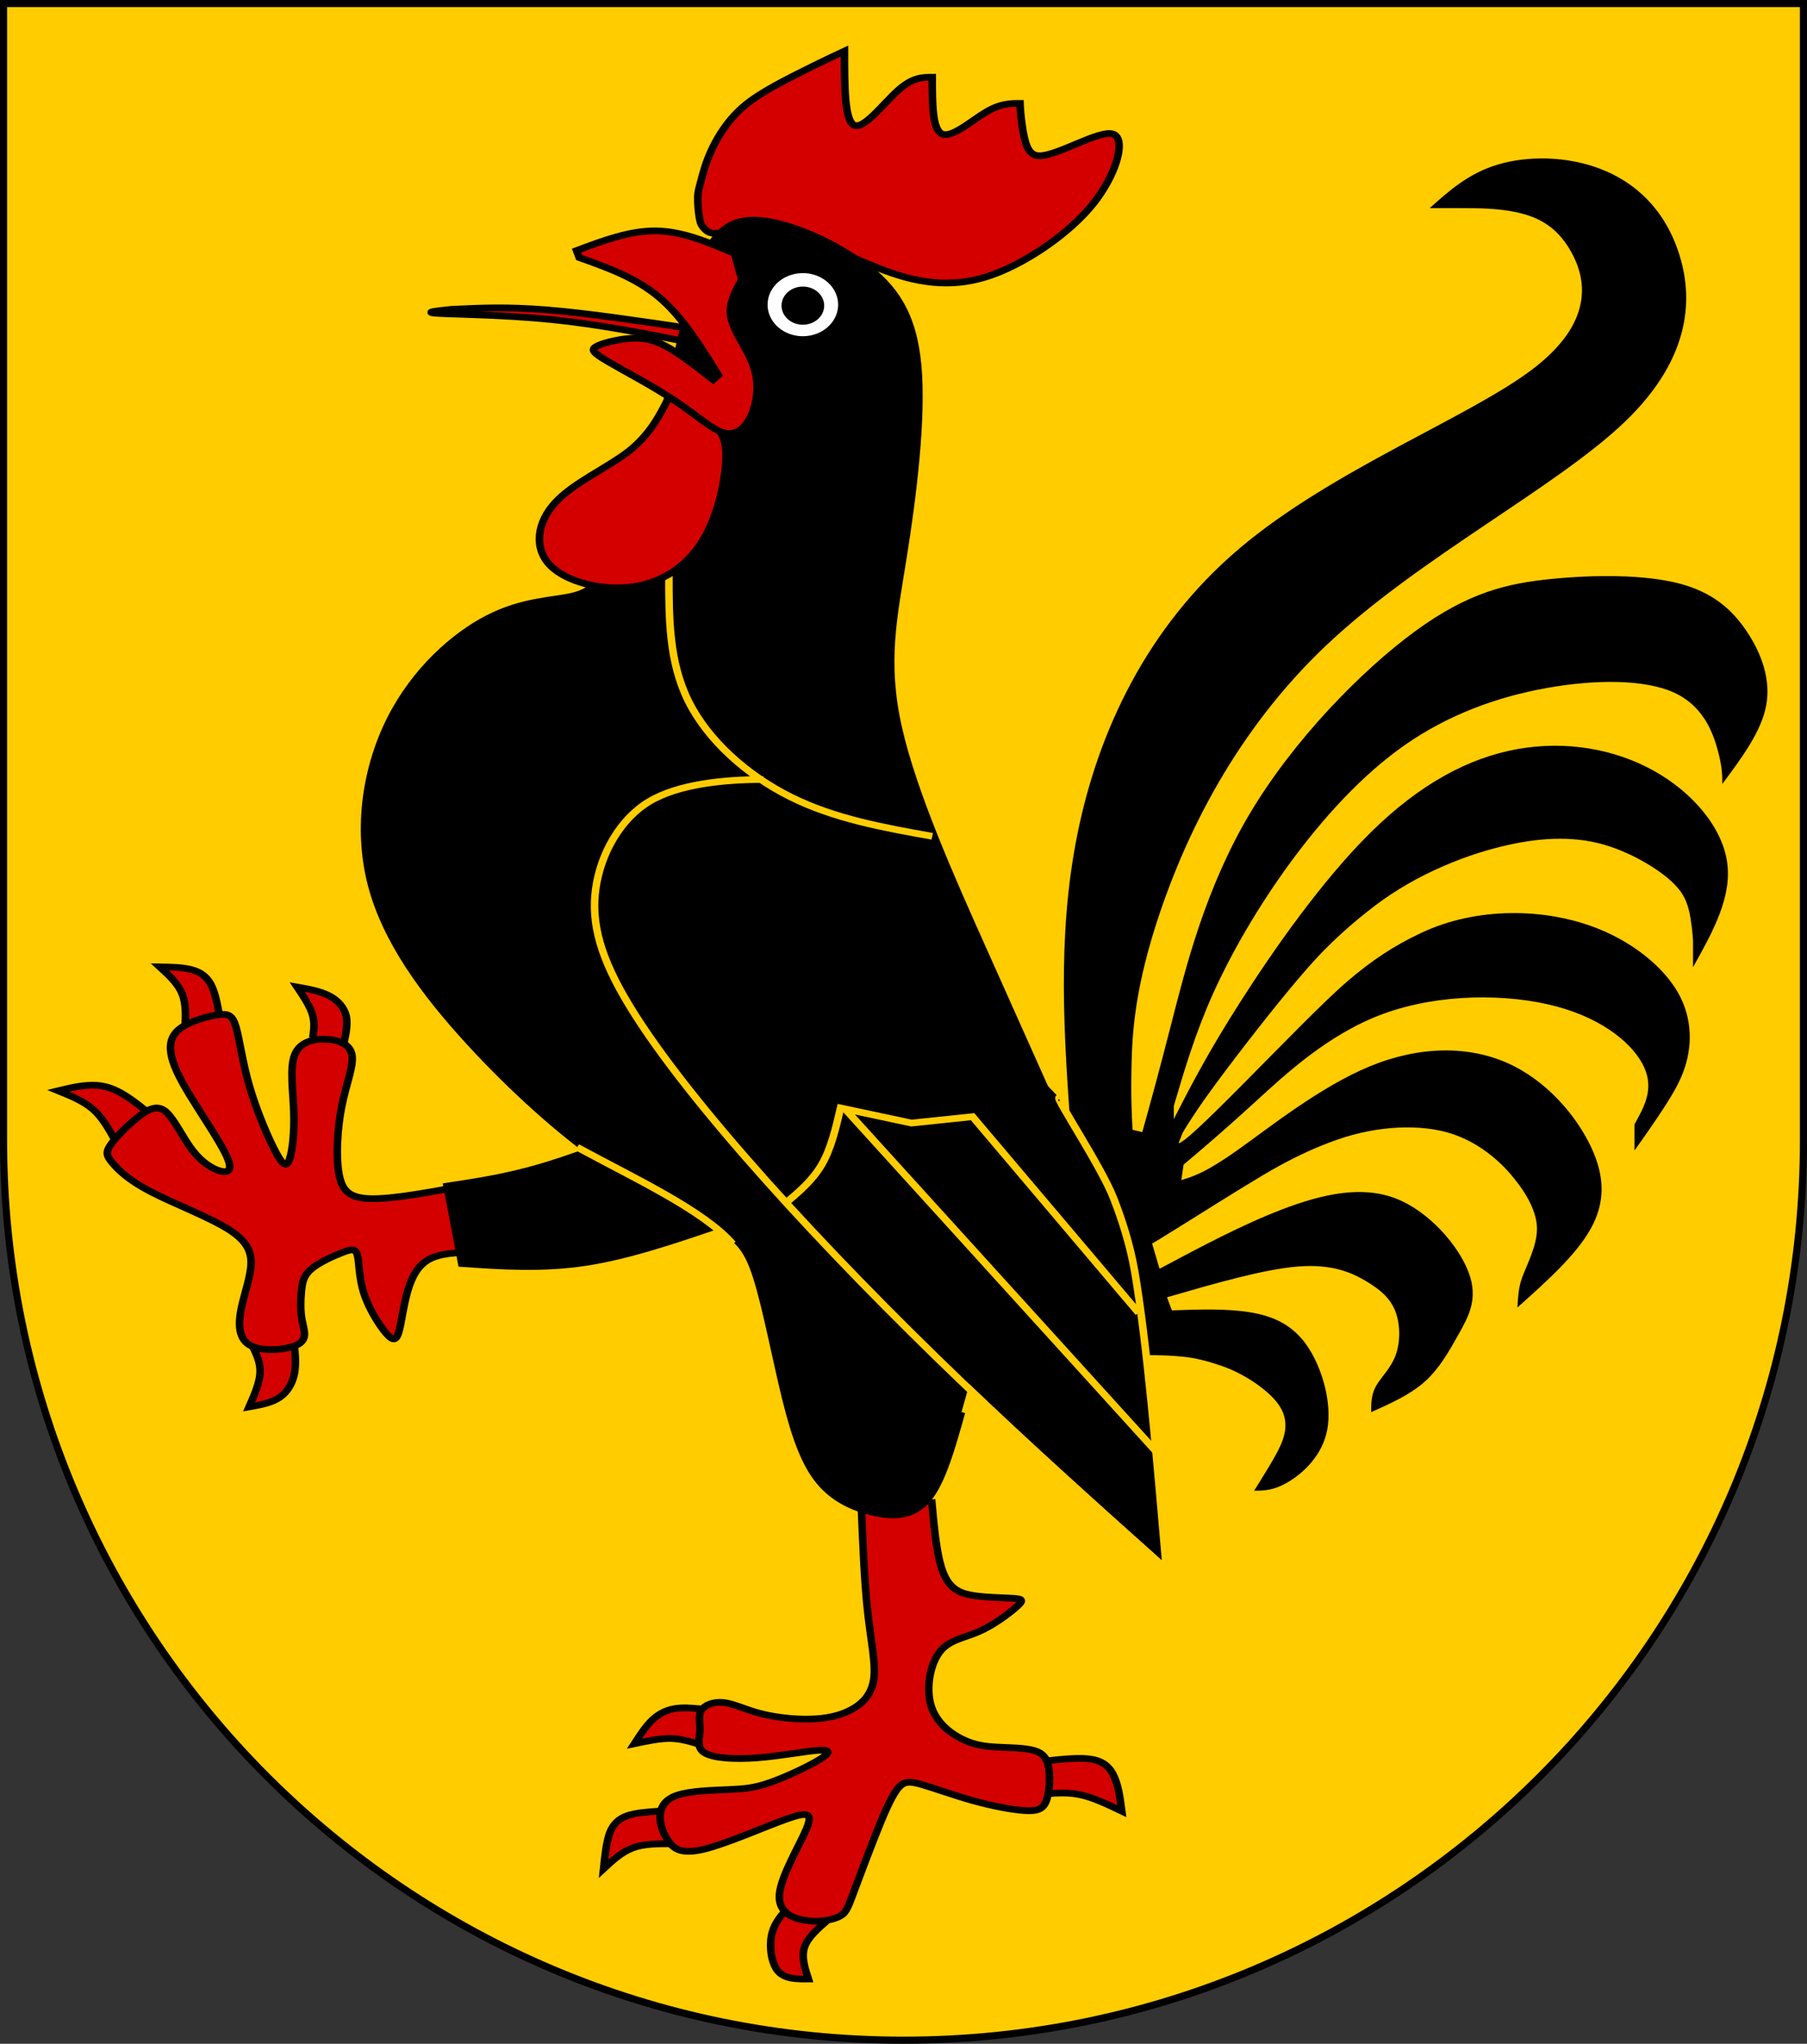 <?xml version="1.0" encoding="UTF-8" standalone="no"?>
<!-- Created with Inkscape (http://www.inkscape.org/) -->

<svg
   xmlns:dc="http://purl.org/dc/elements/1.1/"
   xmlns:cc="http://creativecommons.org/ns#"
   xmlns:rdf="http://www.w3.org/1999/02/22-rdf-syntax-ns#"
   xmlns:svg="http://www.w3.org/2000/svg"
   xmlns="http://www.w3.org/2000/svg"
   xmlns:sodipodi="http://sodipodi.sourceforge.net/DTD/sodipodi-0.dtd"
   xmlns:inkscape="http://www.inkscape.org/namespaces/inkscape"
   version="1.1"
   width="763"
   height="863"
   id="svg2"
   inkscape:version="0.47 r22583"
   sodipodi:docname="Wappen Familie Torbelstein.svg">
  <rect width="100%" height="100%" fill="#333333" stroke="none"/>
  <sodipodi:namedview
     pagecolor="#ffffff"
     bordercolor="#666666"
     borderopacity="1"
     objecttolerance="10"
     gridtolerance="10"
     guidetolerance="10"
     inkscape:pageopacity="0"
     inkscape:pageshadow="2"
     inkscape:window-width="1186"
     inkscape:window-height="998"
     id="namedview2886"
     showgrid="false"
     inkscape:zoom="0.54692932"
     inkscape:cx="357.50841"
     inkscape:cy="502.56059"
     inkscape:window-x="-4"
     inkscape:window-y="-4"
     inkscape:window-maximized="1"
     inkscape:current-layer="svg2" />
  <defs
     id="defs4">
    <inkscape:perspective
       sodipodi:type="inkscape:persp3d"
       inkscape:vp_x="0 : 431.5 : 1"
       inkscape:vp_y="0 : 1000 : 0"
       inkscape:vp_z="763.00006 : 431.5 : 1"
       inkscape:persp3d-origin="381.50003 : 287.66667 : 1"
       id="perspective2890" />
    <inkscape:perspective
       id="perspective3053"
       inkscape:persp3d-origin="0.5 : 0.33333333 : 1"
       inkscape:vp_z="1 : 0.5 : 1"
       inkscape:vp_y="0 : 1000 : 0"
       inkscape:vp_x="0 : 0.5 : 1"
       sodipodi:type="inkscape:persp3d" />
    <clipPath
       id="clippath">
      <path
         d="m 360,4140 a 3240,3240 0 0 0 6480,0 l 0,-3870 -6480,0 0,3870 z"
         id="path2978" />
    </clipPath>
  </defs>
  <path
     style="fill:#ffcc00;fill-opacity:1;stroke:#000000;stroke-width:3;stroke-miterlimit:4;stroke-opacity:1;stroke-dasharray:none"
     id="path2850"
     d="m 1.5,1.5 0,480 c 0,209.868 170.132,380 380,380 209.868,0 380,-170.132 380,-380 l 0,-480 L 1.5,1.5 z" />
  <g
     id="g3957"
     transform="matrix(1.088,0,0,0.973,-31.856,12.237)">
    <path
       style="fill:#d40000;stroke:#000000;stroke-width:2.916;stroke-miterlimit:4;stroke-opacity:1;stroke-dasharray:none"
       d="m 300.992,744.537 c -3.659,-1.262 -7.318,-2.524 -11.567,-2.651 -4.247,0 -9.085,1.136 -13.921,2.272 2.187,-3.786 4.375,-7.573 6.898,-10.265 2.524,-2.693 5.383,-4.291 8.537,-4.922 3.154,-0.631 6.604,-0.295 10.053,0.042"
       class="Gold Rand2"
       id="klaue-5" />
    <path
       style="fill:#d40000;stroke:#000000;stroke-width:2.916;stroke-miterlimit:4;stroke-opacity:1;stroke-dasharray:none"
       d="m 284.841,773.44 c -4.375,0.337 -8.748,0.673 -12.028,1.935 -3.281,1.262 -5.469,3.451 -6.898,7.447 -1.303,3.997 -1.851,9.803 -2.397,15.609 3.491,-3.619 6.981,-7.236 11.335,-9.046 4.353,-1.809 9.569,-1.809 14.784,-1.809"
       class="Gold Rand2"
       id="klaue-6" />
    <path
       style="fill:#d40000;stroke:#000000;stroke-width:2.916;stroke-miterlimit:4;stroke-opacity:1;stroke-dasharray:none"
       d="m 435.497,765.867 c 4.375,-0.337 8.748,-0.673 13.606,0.589 4.858,1.262 10.2,4.122 15.541,6.983 -0.631,-5.386 -1.262,-10.77 -2.902,-14.809 -1.514,-4.039 -4.038,-6.732 -8.601,-7.679 -4.563,-0.947 -11.167,-0.146 -17.77,0.653"
       class="Gold Rand2"
       id="klaue-7" />
    <path
       style="fill:#d40000;stroke:#000000;stroke-width:2.916;stroke-miterlimit:4;stroke-opacity:1;stroke-dasharray:none"
       d="m 334.555,815.974 c -2.524,3.282 -5.047,6.563 -5.889,11.633 -0.84,5.069 0,11.927 2.608,15.335 2.734,3.408 7.234,3.365 11.734,3.323 -1.388,-4.755 -2.776,-9.508 -1.514,-13.779 1.262,-4.27 5.173,-8.056 9.085,-11.843"
       class="Gold Rand2"
       id="klaue-8" />
    <path
       style="fill:#d40000;stroke:#000000;stroke-width:2.916;stroke-miterlimit:4;stroke-opacity:1;stroke-dasharray:none"
       d="m 363.576,641.924 c 0.589,16.071 1.177,32.143 2.439,44.933 1.262,12.789 3.197,22.298 2.397,29.071 -0.799,6.774 -4.332,10.813 -8.748,13.463 -4.416,2.651 -9.716,3.913 -16.025,4.081 -6.309,0.169 -13.627,-0.757 -19.473,-2.481 -5.847,-1.725 -10.22,-4.25 -14.132,-4.713 -3.911,-0.462 -7.361,1.136 -8.623,3.492 -1.262,2.356 -0.336,5.469 -0.505,8.92 -0.168,3.449 -1.43,7.236 1.893,9.466 3.324,2.229 11.23,2.903 20.231,2.146 9,-0.757 19.094,-2.946 23.974,-3.282 4.878,-0.337 4.542,1.178 0.126,4.165 -4.416,2.986 -12.913,7.447 -19.053,9.845 -6.141,2.398 -9.926,2.734 -16.109,3.029 -6.183,0.294 -14.763,0.547 -19.81,2.44 -5.047,1.893 -6.561,5.427 -6.687,9.087 -0.126,3.66 1.136,7.447 3.154,10.728 2.019,3.282 4.795,6.058 13.753,3.66 8.959,-2.398 24.1,-9.971 32.469,-13.253 8.371,-3.282 9.968,-2.272 7.318,4.67 -2.65,6.942 -9.547,19.816 -10.347,27.683 -0.799,7.868 4.501,10.728 9.674,11.696 5.173,0.968 10.22,0.042 13.081,-1.388 2.859,-1.43 3.533,-3.366 5.593,-9.508 2.06,-6.143 5.51,-16.493 8.665,-25.454 3.154,-8.961 6.014,-16.534 8.537,-20.321 2.524,-3.786 4.711,-3.786 9.589,-2.23 4.879,1.557 12.45,4.67 20.021,7.026 7.571,2.356 15.141,3.954 20.021,4.291 4.878,0.337 7.066,-0.589 8.328,-4.207 1.262,-3.619 1.597,-9.929 0.967,-14.221 -0.631,-4.291 -2.228,-6.563 -5.846,-7.699 -3.618,-1.136 -9.253,-1.136 -14.132,-1.43 -4.879,-0.295 -9,-0.883 -13.753,-3.534 -4.753,-2.651 -10.136,-7.363 -12.028,-14.767 -1.893,-7.405 -0.295,-17.502 3.364,-22.888 3.659,-5.384 9.38,-6.058 15.226,-8.918 5.846,-2.861 11.819,-7.91 14.637,-10.728 2.818,-2.82 2.482,-3.408 -0.842,-3.703 -3.322,-0.294 -9.631,-0.294 -14.972,-1.093 -5.342,-0.8 -9.716,-2.398 -12.408,-9.509 -2.691,-7.11 -3.701,-19.731 -4.71,-32.353"
       class="Rot Rand2"
       id="fuss-1" />
    <path
       style="fill:#d40000;stroke:#000000;stroke-width:2.916;stroke-miterlimit:4;stroke-opacity:1;stroke-dasharray:none"
       d="m 425.15,32.305 c -3.785,0 -7.571,0 -13.249,3.786 -5.678,3.786 -13.249,11.359 -17.034,9.466 -3.785,-1.893 -3.785,-13.253 -3.785,-24.612 -3.785,0 -7.571,0 -13.249,5.68 -5.678,5.68 -13.249,17.039 -17.034,15.146 -3.785,-1.893 -3.785,-17.039 -3.785,-32.185 0,0 -8.441,4.339 -18.818,10.227 -10.376,5.888 -16.59,10.045 -20.928,14.385 -4.338,4.339 -7.746,9.558 -10.306,14.883 -2.561,5.325 -3.967,9.981 -4.835,13.515 -0.868,3.534 -1.378,5.605 -1.727,7.3 -0.351,1.695 -0.459,4.017 -0.165,7.846 0.294,3.828 0.749,6.137 1.199,7.073 0.45,0.937 1.004,1.694 1.871,2.561 0.868,0.868 2.132,1.349 3.713,1.321 1.58,-0.028 3.267,-0.56 4.867,-1.448 1.6,-0.886 3.429,-2.303 6.474,-3.035 3.045,-0.731 6.954,-0.635 12.158,1.101 5.205,1.735 12.734,5.454 21.344,9.729 8.609,4.275 17.14,8.494 24.08,11.097 6.94,2.603 13.66,4.106 20.557,4.106 6.897,0 13.117,-1.503 19.189,-4.106 6.072,-2.603 13.197,-6.822 20.294,-12.409 7.097,-5.586 13.221,-11.809 17.559,-17.882 4.338,-6.073 7.746,-13.201 9.258,-19.252 1.512,-6.049 0.915,-10.172 -1.687,-11.04 -2.602,-0.868 -7.725,1.348 -13.511,4.049 -5.785,2.701 -11.346,5.417 -14.879,5.417 -3.533,0 -5.149,-3.087 -6.266,-9.825 C 425.338,38.462 425.15,32.305 425.15,32.305 z"
       class="Rot Rand2"
       id="kamm-1" />
    <path
       style="fill:#d40000;stroke:#000000;stroke-width:2.916;stroke-miterlimit:4;stroke-opacity:1;stroke-dasharray:none"
       d="m 297.335,130.007 c -20.256,-3.366 -40.512,-6.731 -55.993,-8.119 -15.479,-1.388 -26.185,-0.8 -36.888,-0.211 -5.763,0.673 -11.529,1.347 -4.941,1.767 6.588,0.42 25.525,0.589 44.052,2.692 18.527,2.104 36.644,6.143 54.758,10.182"
       class="Rot Rand1"
       id="zunge-1" />
    <path
       style="fill:#000000;stroke:none"
       d="m 456.063,577.175 c 0,0 0.954,-0.287 3.891,-0.754 2.939,-0.467 7.317,-0.887 15.414,-0.887 8.097,0 14.403,0.678 17.78,1.45 3.375,0.774 6.52,1.764 10.569,3.346 4.048,1.581 8.275,3.982 12.133,6.866 3.857,2.884 6.839,5.864 8.728,8.448 1.889,2.585 3.06,5.282 3.433,8.262 0.373,2.979 -0.091,5.865 -1.036,8.777 -0.945,2.912 -2.613,6.403 -5.562,11.881 -2.947,5.479 -5.416,9.787 -5.416,9.787 3.785,0 7.571,0 13.249,-3.786 5.678,-3.786 13.249,-11.359 15.141,-22.719 1.893,-11.359 -1.893,-26.505 -7.571,-35.971 -5.678,-9.466 -13.249,-13.253 -22.355,-14.935 -9.105,-1.684 -19.747,-1.262 -30.387,-0.842 l -1.893,-5.68 c 18.842,-6.1 37.685,-12.201 50.891,-13.357 13.207,-1.157 20.778,2.629 26.456,6.416 5.678,3.786 9.463,7.573 11.356,13.253 1.893,5.68 1.893,13.253 0,18.932 -1.893,5.68 -5.678,9.466 -7.571,13.253 -1.893,3.786 -1.893,7.573 -1.893,11.359 7.571,-3.786 15.141,-7.573 20.819,-13.253 5.678,-5.68 9.463,-13.253 13.249,-20.825 3.785,-7.573 7.571,-15.146 3.785,-26.505 -3.785,-11.359 -15.141,-26.505 -28.39,-32.185 -13.249,-5.68 -28.39,-1.893 -44.036,4.775 -15.52,6.669 -31.544,16.219 -47.569,25.769 l -2.902,-11.107 c 0,0 -0.729,0.572 0.102,0.091 0.832,-0.481 3.641,-2.341 15.922,-10.945 12.281,-8.604 25.707,-18.036 33.379,-22.731 7.67,-4.657 14.369,-8.127 22.244,-11.242 7.875,-3.114 16.04,-4.911 23.945,-5.328 7.905,-0.417 14.529,0.584 19.734,2.32 5.205,1.735 10.018,4.548 14.354,8.098 4.335,3.549 7.649,7.3 10.251,10.834 2.602,3.534 5.009,7.285 6.783,11.359 1.775,4.074 2.68,7.825 2.68,11.359 0,3.534 -0.905,7.285 -2.155,11.097 -1.249,3.812 -2.655,7.126 -3.523,9.729 -0.868,2.603 -1.287,4.892 -1.567,7.976 -0.279,3.083 -0.326,5.277 -0.326,5.277 11.356,-11.359 22.712,-22.719 28.39,-34.078 5.678,-11.359 5.678,-22.719 0,-35.971 -5.678,-13.253 -17.034,-28.398 -32.175,-35.971 -15.141,-7.573 -34.068,-7.573 -53.457,1.347 -19.388,8.918 -39.241,26.758 -51.522,36.476 -12.281,9.719 -16.992,11.316 -21.702,12.916 l 0.883,-6.689 c 7.612,-7.194 15.226,-14.389 27.359,-26.779 12.134,-12.389 28.79,-29.976 50.366,-38.768 21.576,-8.793 48.074,-8.793 67,-3.114 18.927,5.68 30.283,17.039 34.068,26.505 3.785,9.466 0,17.039 -3.785,24.612 l 0,11.359 c 0,0 4.198,-6.439 9.246,-14.852 5.048,-8.412 7.945,-14.02 9.68,-19.226 1.735,-5.206 2.736,-10.928 2.474,-17.039 -0.262,-6.111 -1.765,-11.833 -4.367,-17.039 -2.602,-5.206 -6.82,-10.928 -13.011,-16.409 -6.192,-5.483 -13.568,-10.001 -21.646,-13.125 -8.077,-3.124 -18.451,-5.47 -30.377,-5.305 -11.928,0.165 -23.848,2.871 -34.604,8.502 -10.757,5.63 -19.354,12.035 -28.69,20.967 -9.337,8.932 -25.229,27.374 -40.875,45.002 -15.646,17.628 -20.472,22.309 -22.712,24.115 -2.24,1.807 -2.019,1.128 -2.019,1.128 l 1.514,-4.291 c 0,0 0.64,-1.422 3.737,-6.737 3.099,-5.314 8.291,-13.709 20.489,-31.38 12.198,-17.67 23.157,-32.523 29.589,-39.918 6.431,-7.394 12.595,-13.533 20.672,-20.454 8.078,-6.923 17.265,-12.729 26.742,-17.322 9.478,-4.594 18.009,-7.406 24.949,-9.142 6.94,-1.735 13.66,-2.736 20.294,-2.736 6.634,0 12.354,1.001 17.559,2.736 5.205,1.735 10.924,4.548 16.247,8.098 5.323,3.549 9.542,7.3 12.143,10.834 2.602,3.534 3.862,7.209 4.7,12.817 0.837,5.609 0.978,9.902 0.978,9.902 l 0,11.359 c 7.571,-15.146 15.141,-30.292 13.249,-45.437 -1.893,-15.146 -13.249,-30.292 -28.39,-39.758 -15.141,-9.466 -34.068,-13.253 -52.994,-9.466 -18.927,3.786 -37.853,15.146 -56.78,35.971 -18.927,20.825 -37.853,51.117 -50.618,73.457 -12.764,22.34 -19.368,36.729 -25.971,51.117 l 0,-5.68 c 4.122,-15.651 8.243,-31.301 15.267,-48.845 7.15,-17.67 17.202,-37.233 29.799,-56.544 12.596,-19.185 27.738,-38.117 44.771,-51.37 17.034,-13.253 35.961,-20.825 54.887,-24.612 18.927,-3.786 37.853,-3.786 49.209,1.893 11.356,5.68 15.141,17.039 17.034,24.612 1.893,7.573 1.893,11.359 1.893,15.146 7.571,-11.359 15.141,-22.719 17.034,-34.078 1.893,-11.359 -1.893,-22.719 -7.571,-32.185 -5.678,-9.466 -13.249,-17.039 -26.497,-20.825 -13.249,-3.786 -32.175,-3.786 -49.209,-1.893 -17.034,1.893 -32.175,5.68 -52.994,22.719 -20.819,17.039 -47.316,47.331 -64.35,79.516 -17.034,32.185 -24.605,66.263 -29.946,89.486 -5.342,23.35 -8.454,35.845 -11.567,48.34 l -3.785,-1.01 c -0.337,-7.405 -0.673,-14.809 -0.379,-28.398 0.294,-13.716 1.22,-33.615 11.145,-66.284 9.926,-32.668 28.853,-78.106 64.813,-115.97 35.961,-37.865 88.955,-68.156 115.452,-96.555 26.497,-28.398 26.497,-54.904 20.819,-73.836 -5.678,-18.932 -17.034,-30.292 -30.283,-35.971 -13.249,-5.68 -28.39,-5.68 -39.746,-1.893 -11.356,3.786 -18.927,11.359 -26.497,18.932 l 11.356,0 c 7.571,0 15.141,0 22.712,1.893 7.571,1.893 15.141,5.68 20.819,17.039 5.678,11.359 9.463,30.292 -15.141,51.117 -24.605,20.825 -77.599,43.544 -113.559,77.622 -35.961,34.078 -54.887,79.516 -62.921,124.111 -8.032,44.597 -5.173,88.351 -2.313,132.106"
       class="Schwarz Rand2"
       id="schweif-1" />
    <path
       sodipodi:nodetypes="cssssscssc"
       style="fill:#000000;stroke:#ffcc00;stroke-width:2.916;stroke-miterlimit:4;stroke-opacity:1;stroke-dasharray:none"
       d="m 322.946,327.648 c -15.141,0 -30.283,0 -41.638,7.573 -11.356,7.573 -18.927,22.719 -20.819,37.865 -1.893,15.146 1.893,30.292 13.249,51.117 11.356,20.825 30.283,47.331 52.994,75.729 22.712,28.398 49.209,58.69 75.706,87.088 26.497,28.398 52.994,54.904 79.492,81.409 -3.785,-49.224 -7.571,-98.448 -12.239,-128.992 -1.826,-11.948 -5.088,-22.989 -8.207,-31.951 -4.854,-13.95 -22.937,-44.196 -21.14,-43.654"
       class="Schwarz Rand2"
       id="hahn1-1" />
    <g
       transform="matrix(0.167,0.986,-0.986,0.167,774.045,144.223)"
       id="g3949">
      <path
         id="klaue-1"
         class="Gold Rand2"
         d="m 185.349,663.633 c -3.154,-0.968 -6.309,-1.935 -10.094,-1.556 -3.785,0.379 -8.202,2.103 -12.618,3.828 1.599,-4.207 3.196,-8.415 5.72,-11.486 2.524,-3.071 5.973,-5.007 9.905,-5.175 3.933,-0.042 8.349,1.682 12.765,3.408"
         style="fill:#d40000;stroke:#000000;stroke-width:2.916;stroke-miterlimit:4;stroke-opacity:1;stroke-dasharray:none" />
      <path
         id="klaue-2"
         class="Gold Rand2"
         d="m 169.451,697.711 c -5.047,0 -10.094,0 -13.753,1.094 -3.659,1.093 -5.93,3.282 -7.466,6.5 -1.534,3.218 -2.334,7.467 -3.133,11.717 4.122,-2.861 8.243,-5.721 12.912,-6.585 4.669,-0.862 9.885,0.274 15.1,1.41"
         style="fill:#d40000;stroke:#000000;stroke-width:2.916;stroke-miterlimit:4;stroke-opacity:1;stroke-dasharray:none" />
      <path
         id="klaue-3"
         class="Gold Rand2"
         d="m 207.178,731.663 c -5.846,4.585 -11.693,9.172 -14.3,14.767 -2.608,5.469 -1.977,11.949 -1.346,18.427 2.987,-4.418 5.972,-8.835 9.989,-11.823 4.016,-2.986 9.063,-4.544 14.11,-6.1"
         style="fill:#d40000;stroke:#000000;stroke-width:2.916;stroke-miterlimit:4;stroke-opacity:1;stroke-dasharray:none" />
      <path
         id="klaue-4"
         class="Gold Rand2"
         d="m 313.167,709.07 c 3.911,-0.968 7.823,-1.935 12.155,-0.988 4.333,0.947 9.085,3.807 13.838,6.668 -0.126,-4.418 -0.252,-8.835 -2.04,-12.243 -1.787,-3.534 -5.236,-6.058 -9.189,-7.488 -3.953,-1.431 -8.412,-1.767 -12.87,-2.104"
         style="fill:#d40000;stroke:#000000;stroke-width:2.916;stroke-miterlimit:4;stroke-opacity:1;stroke-dasharray:none" />
      <path
         id="fuss-2"
         class="Rot Rand2"
         d="m 258.28,611.632 c 0.673,15.735 1.346,31.469 -0.168,40.515 -1.514,9.046 -5.216,11.401 -12.955,11.318 -7.612,-0.085 -19.263,-2.609 -28.642,-5.975 -9.379,-3.365 -16.488,-7.573 -21.302,-7.615 -4.816,-0.042 -7.34,4.081 -8.371,8.857 -1.03,4.775 -0.568,10.202 4.711,13.083 5.278,2.883 15.372,3.218 24.078,4.418 8.832,1.199 16.277,3.261 19.831,4.922 3.553,1.662 3.218,2.924 -3.26,4.818 -6.477,1.893 -19.094,4.418 -30.283,5.386 -11.187,0.967 -20.945,0.379 -26.287,0.884 -5.341,0.505 -6.267,2.103 -6.267,6.185 0,4.081 0.926,10.644 3.113,14.724 2.187,4.082 5.636,5.68 10.22,5.849 4.584,0.168 10.305,-1.094 19.473,-4.25 9.169,-3.155 21.787,-8.204 28.39,-9.634 6.604,-1.431 7.192,0.757 5.763,3.617 -1.43,2.861 -4.879,6.395 -10.683,9.087 -5.804,2.693 -13.963,4.544 -17.748,7.068 -3.785,2.524 -3.197,5.723 -0.548,10.308 2.65,4.585 7.361,10.56 10.516,13.379 3.154,2.818 4.752,2.483 8.075,0.757 3.322,-1.725 8.369,-4.838 15.015,-12.874 6.644,-8.036 14.889,-20.993 21.66,-27.473 6.772,-6.479 12.071,-6.479 17.876,-4.753 5.804,1.724 12.113,5.175 18.128,7.068 6.014,1.893 11.734,2.229 14.889,-2.189 3.154,-4.418 3.742,-13.588 2.019,-17.712 -1.725,-4.123 -5.763,-3.197 -10.011,-3.197 -4.247,0 -8.706,-0.926 -12.365,-1.852 -3.659,-0.925 -6.518,-1.852 -8.874,-5.301 -2.356,-3.449 -4.205,-9.424 -5.132,-13.211 -0.925,-3.786 -0.925,-5.384 2.23,-5.553 3.154,-0.168 9.463,1.094 16.571,0.295 7.109,-0.8 15.015,-3.66 18.8,-5.723 3.785,-2.061 3.45,-3.323 -0.042,-4.879 -3.491,-1.557 -10.136,-3.408 -15.983,-5.932 -5.846,-2.524 -10.893,-5.723 -12.953,-10.645 -2.062,-4.922 -1.136,-11.569 -0.211,-18.217"
         style="fill:#d40000;stroke:#000000;stroke-width:2.916;stroke-miterlimit:4;stroke-opacity:1;stroke-dasharray:none" />
      <path
         id="hahn2-1"
         class="Schwarz Rand2"
         d="m 234.811,486.679 c 3.785,18.932 7.571,37.865 11.356,54.904 3.785,17.039 7.571,32.185 9.463,45.437 1.893,13.253 1.893,24.612 1.893,35.971 l 34.068,0 c 3.785,-15.146 7.571,-30.292 7.571,-47.331 0,-17.039 -3.785,-35.971 -7.571,-54.904"
         style="fill:#000000;stroke:#000000;stroke-width:2.916;stroke-miterlimit:4;stroke-opacity:1;stroke-dasharray:none" />
    </g>
    <path
       style="fill:#000000;stroke:#000000;stroke-width:2.916;stroke-miterlimit:4;stroke-opacity:1;stroke-dasharray:none"
       d="m 436.506,463.96 c -7.571,-18.932 -15.141,-37.865 -26.497,-66.263 -11.356,-28.398 -26.497,-66.263 -32.175,-94.661 -5.678,-28.398 -1.893,-47.331 1.893,-73.836 3.785,-26.505 7.571,-60.583 5.678,-83.302 -1.893,-22.719 -9.463,-34.078 -20.819,-43.544 -11.356,-9.466 -26.497,-17.039 -37.853,-18.932 -11.356,-1.893 -18.927,1.893 -24.605,17.039 -5.678,15.146 -9.463,41.651 -15.141,66.263 -5.678,24.612 -13.249,47.331 -18.927,60.583 -5.678,13.253 -9.463,17.039 -17.034,18.932 -7.571,1.893 -18.927,1.893 -32.175,9.466 -13.249,7.573 -28.39,22.719 -37.853,43.544 -9.463,20.825 -13.249,47.331 -7.571,71.943 5.678,24.612 20.819,47.331 37.853,68.156 17.034,20.825 35.961,39.758 52.994,53.01 17.034,13.253 32.175,20.825 41.638,26.505 9.463,5.68 13.249,9.466 17.034,22.719 3.785,13.253 7.571,35.971 11.356,53.01 3.785,17.039 7.571,28.398 13.249,35.971 5.678,7.573 13.249,11.359 20.819,13.253 7.571,1.893 15.141,1.893 20.819,-5.68 5.678,-7.573 9.463,-22.719 13.249,-37.865"
       class="Schwarz Rand2"
       id="hahn2-2" />
    <path
       style="fill:none;stroke:#ffcc00;stroke-width:2.916;stroke-miterlimit:4;stroke-opacity:1;stroke-dasharray:none"
       d="m 357.519,469.009 127.691,157.264"
       class="Rand2Hell"
       id="hahn-linie-1" />
    <path
       style="fill:none;stroke:#ffcc00;stroke-width:2.916;stroke-miterlimit:4;stroke-opacity:1;stroke-dasharray:none"
       d="m 288.879,236.773 c 0,18.932 0,37.865 7.571,54.904 7.571,17.039 22.712,32.185 39.746,41.651 17.034,9.466 35.961,13.253 54.887,17.039"
       class="Rand2Hell"
       id="hahn-linie-2" />
    <path
       sodipodi:nodetypes="cc"
       style="fill:none;stroke:#ffcc00;stroke-width:2.916;stroke-miterlimit:4;stroke-opacity:1;stroke-dasharray:none"
       d="m 253.234,485.294 c 22.627,13.716 49.135,27.43 60.406,41.945"
       class="Rand2Hell"
       id="hahn-linie-3" />
    <path
       sodipodi:nodetypes="csssssc"
       style="fill:none;stroke:#ffcc00;stroke-width:2.916;stroke-miterlimit:4;stroke-opacity:1;stroke-dasharray:none"
       d="m 325.532,325.709 c -15.141,0 -32.868,1.939 -44.224,9.512 -11.356,7.573 -18.927,22.719 -20.819,37.865 -1.893,15.146 1.893,30.292 13.249,51.117 11.356,20.825 30.283,47.331 52.994,75.729 22.712,28.398 49.209,58.69 75.706,87.088 26.497,28.398 52.994,54.904 79.492,81.409"
       class="Rand2Hell"
       id="hahn-linie-4" />
    <path
       sodipodi:nodetypes="cscccc"
       style="fill:none;stroke:#ffcc00;stroke-width:2.916;stroke-miterlimit:4;stroke-opacity:1;stroke-dasharray:none"
       d="m 333.798,509.903 c 5.384,-5.049 10.767,-10.097 14.384,-17.039 3.617,-6.942 5.467,-15.777 7.318,-24.612 l 27.507,6.563 23.721,-2.777 64.447,85.149"
       class="Rand2Hell"
       id="hahn-linie-5" />
    <path
       style="fill:#d40000;stroke:#000000;stroke-width:2.916;stroke-miterlimit:4;stroke-opacity:1;stroke-dasharray:none"
       d="m 289.005,159.53 c -3.744,8.246 -7.486,16.493 -15.772,23.77 -8.412,7.279 -21.366,13.59 -28.474,22.257 -7.108,8.666 -8.369,19.69 -2.06,27.093 6.309,7.405 20.188,11.191 31.881,9.466 11.692,-1.724 21.198,-8.961 27.211,-19.69 6.015,-10.728 8.538,-24.948 9.128,-33.489 0.588,-8.541 -0.757,-11.401 -2.103,-14.262"
       class="Rot Rand2"
       id="lappen-1" />
    <path
       style="fill:#d40000;stroke:#000000;stroke-width:2.916;stroke-miterlimit:4;stroke-opacity:1;stroke-dasharray:none"
       d="m 317.142,108.791 -2.776,-11.359 C 304.357,92.636 294.346,87.84 284.126,87.629 273.905,87.419 263.475,91.794 253.044,96.17 l 1.009,3.029 c 11.019,4.376 22.039,8.75 31.04,17.25 9,8.498 15.983,21.12 22.964,33.741 l -2.019,2.019 c -6.561,-5.721 -13.122,-11.444 -18.464,-14.599 -5.342,-3.155 -9.463,-3.744 -14.216,-3.282 -4.753,0.463 -10.136,1.978 -12.492,3.366 -2.356,1.388 -1.682,2.651 4.332,6.605 6.015,3.956 17.371,10.602 25.866,16.913 8.497,6.311 14.132,12.286 18.674,13.884 4.542,1.599 7.992,-1.178 10.22,-5.427 2.23,-4.248 3.239,-9.971 3.113,-15.02 -0.126,-5.049 -1.388,-9.423 -3.785,-14.472 -2.397,-5.049 -5.93,-10.771 -6.477,-16.114 -0.548,-5.343 1.893,-10.308 4.332,-15.272 z"
       class="Gold Rand2"
       id="schnabel-1" />
    <path
       style="fill:#ffffff;stroke:#000000;stroke-width:2.916;stroke-miterlimit:4;stroke-opacity:1;stroke-dasharray:none"
       d="m 356.005,119.646 a 15.141,15.146 0 1 0 -30.283,0 15.141,15.146 0 0 0 30.283,0 z"
       class="Silber Rand1"
       id="auge-1" />
    <path
       style="fill:#000000;stroke:#000000;stroke-width:2.916;stroke-miterlimit:4;stroke-opacity:1;stroke-dasharray:none"
       d="m 347.677,120.151 a 6.814,6.816 0 1 0 -13.627,0 6.814,6.816 0 0 0 13.627,0 z"
       class="Schwarz Rand1"
       id="augei-1" />
  </g>
</svg>
